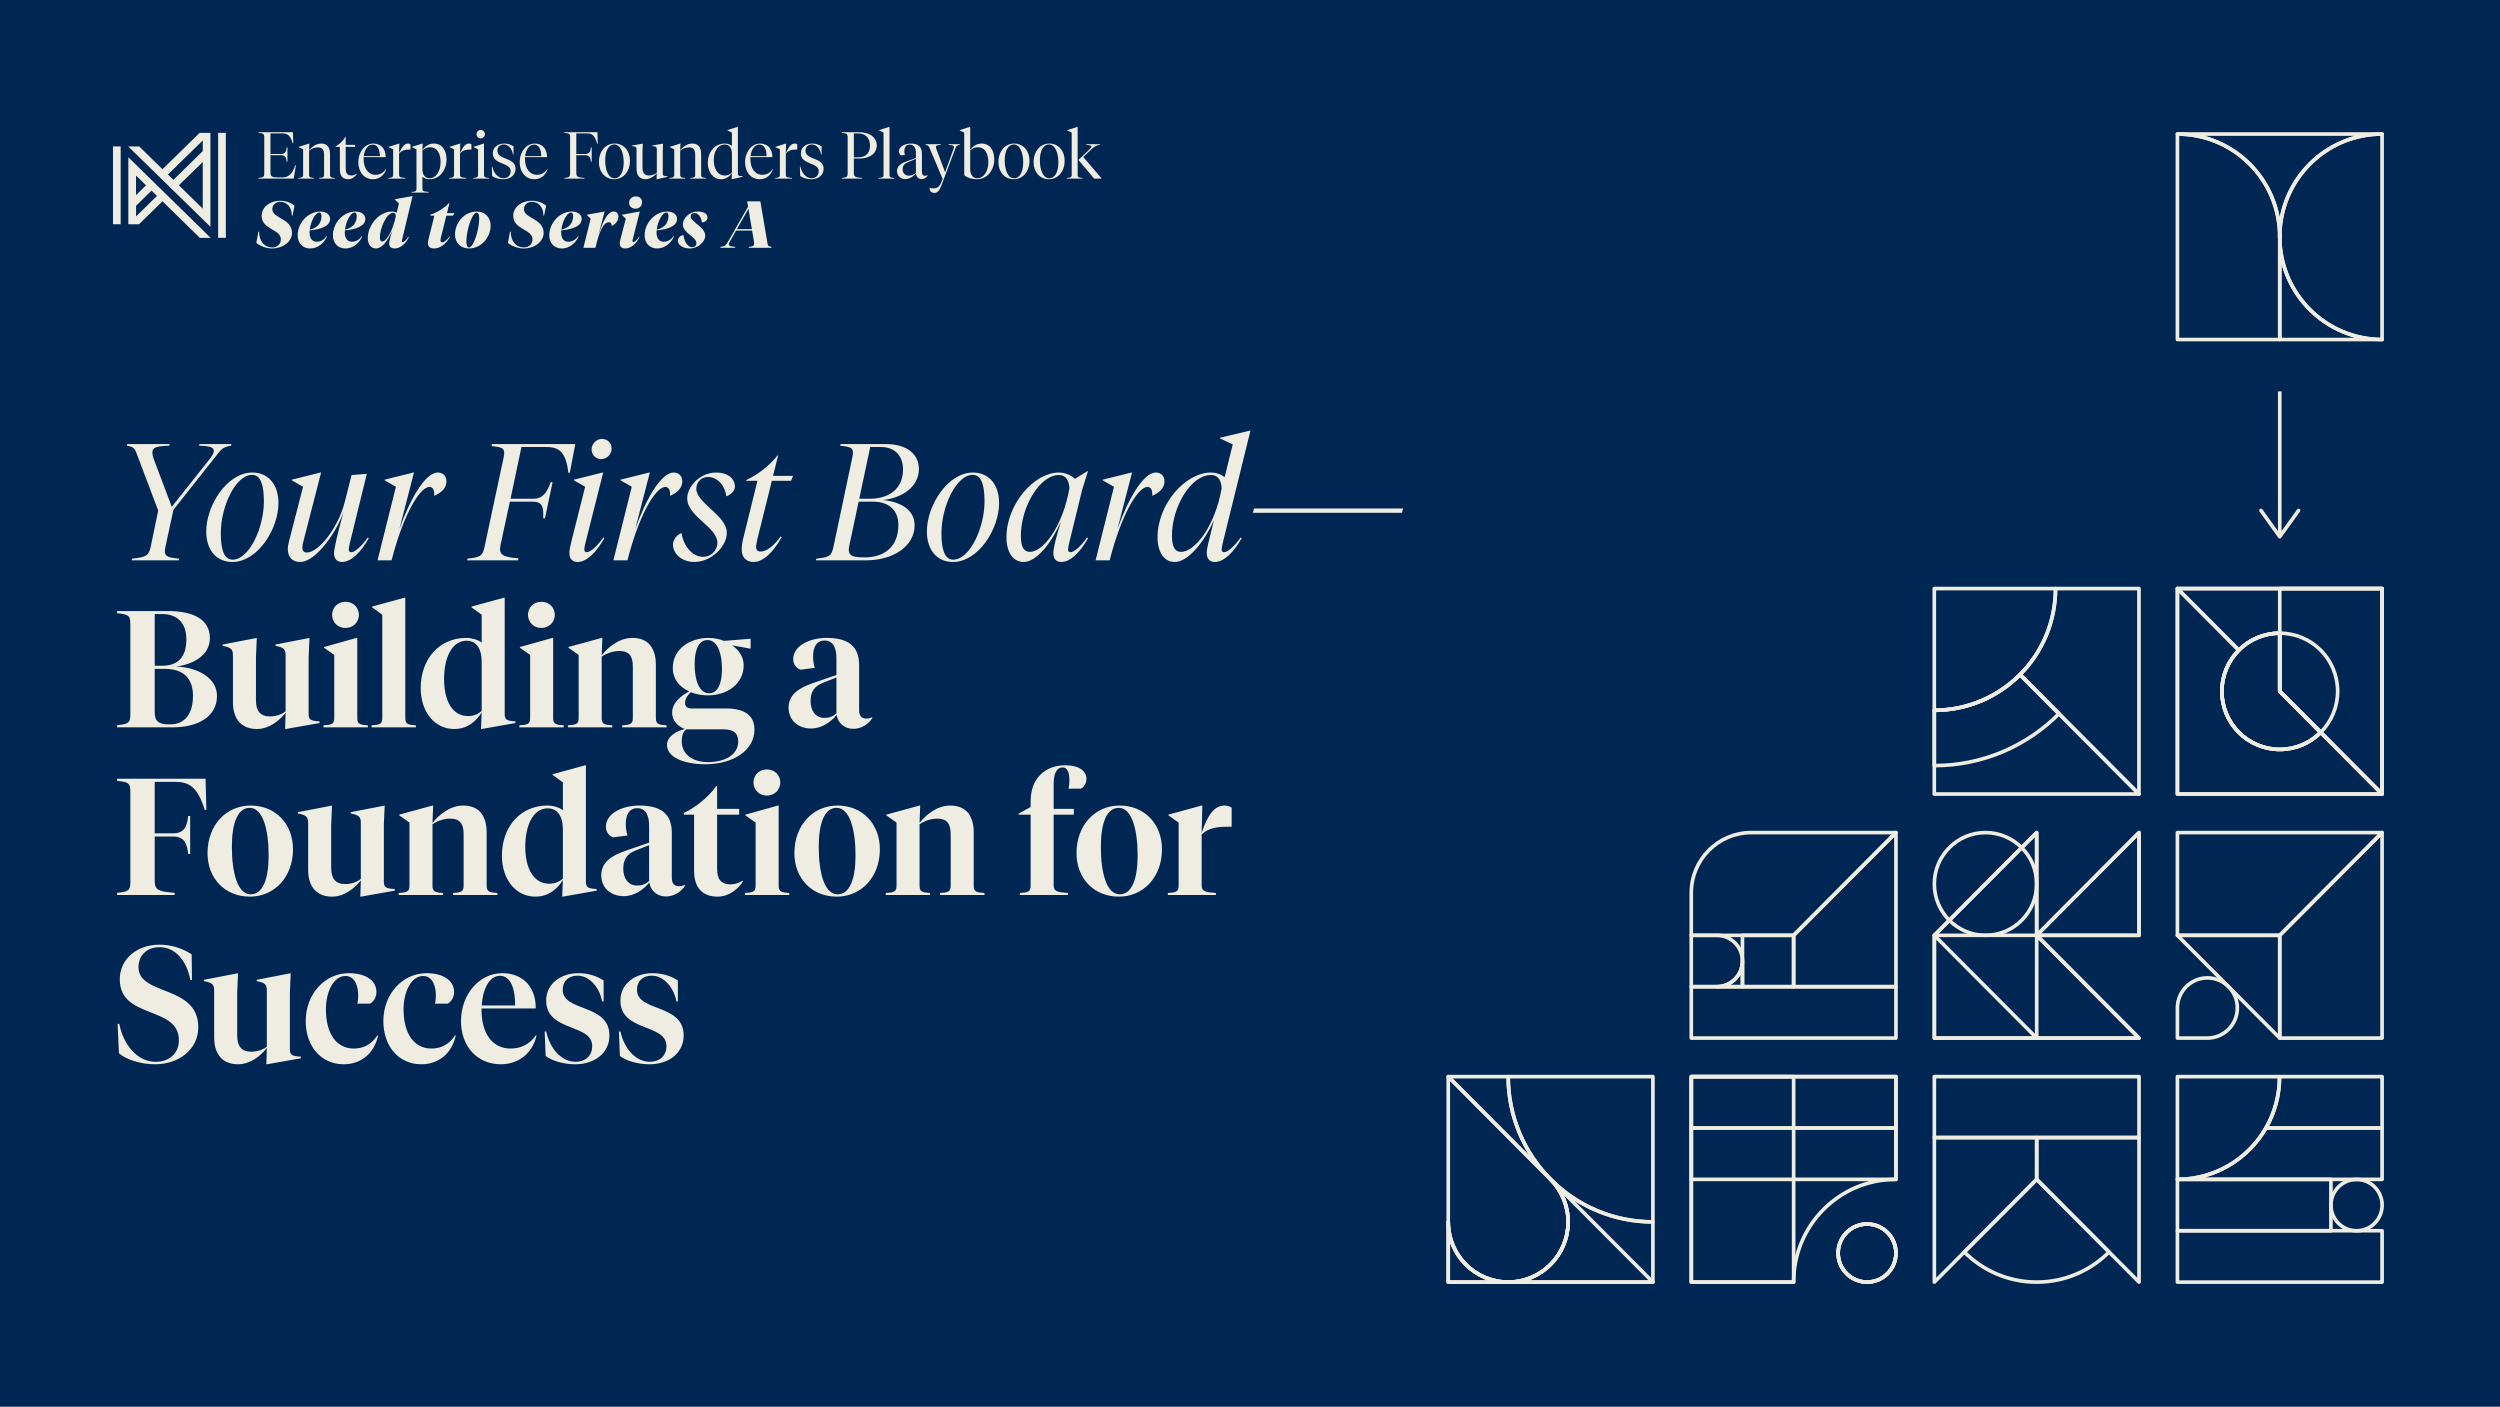 <svg width="686" height="386" viewBox="0 0 686 386" fill="none" xmlns="http://www.w3.org/2000/svg">
<rect width="686" height="386" fill="#002754"/>
<path d="M49.181 153.299L49.09 153.754H36.136L36.227 153.299C40 152.89 40.818 152.572 41.363 149.981L43.408 140.118L37.318 123.983C36.863 122.801 36.136 122.528 34.818 122.301L34.909 121.846H46.545L46.454 122.301C42.772 122.392 41.818 122.846 41.818 124.119C41.818 124.846 41.954 125.301 42.227 126.073L47.136 139.073L57.408 126.119C57.862 125.528 58.681 124.483 58.681 123.755C58.681 122.755 57.681 122.392 54.635 122.301L54.726 121.846H63.498L63.407 122.301C62.089 122.528 61.089 122.801 60.18 123.983L47.59 139.891L45.408 149.981C44.818 152.754 45.863 152.981 49.181 153.299ZM69.226 129.664C73.726 129.664 76.408 133.073 76.408 138.027C76.408 145.254 70.635 154.208 63.772 154.208C59.272 154.208 56.59 150.8 56.59 145.845C56.59 138.618 62.363 129.664 69.226 129.664ZM63.817 153.572C68.362 153.572 72.408 144.845 72.408 137.618C72.408 133.8 71.817 130.3 69.181 130.3C64.635 130.3 60.59 139.027 60.59 146.254C60.59 150.072 61.181 153.572 63.817 153.572ZM101.2 147.663C99.064 151.481 96.382 154.208 93.837 154.208C92.428 154.208 91.655 153.299 91.655 151.799C91.655 150.618 92.519 146.891 94.292 140.3C92.837 145.163 86.928 154.208 82.338 154.208C80.111 154.208 78.974 152.709 78.974 150.709C78.974 150.027 79.111 149.209 79.338 148.391L83.156 133.573L80.065 131.8V131.619L87.928 129.664H88.11L83.338 148.209C83.11 149.072 82.974 149.709 82.974 150.3C82.974 151.163 83.429 151.618 84.201 151.618C87.338 151.618 92.792 145.027 94.655 137.527L96.473 130.346L100.655 130.028L96.064 148.754C95.837 149.618 95.701 150.345 95.701 150.709C95.701 151.254 95.882 151.527 96.382 151.527C97.337 151.527 99.201 149.936 100.928 147.481L101.2 147.663ZM108.64 133.573L105.55 131.8V131.619L113.413 129.664H113.595L109.595 145.163C112.458 137.118 116.64 129.664 120.14 129.664C121.64 129.664 122.503 130.71 122.503 132.073C122.503 133.982 121.049 135.209 119.231 136.027H119.14C119.231 134.937 119.004 133.619 117.867 133.619C115.049 133.619 110.458 141.845 107.459 153.754H103.595L108.64 133.573ZM142.134 153.754H128.18L128.271 153.299C131.725 152.89 132.407 152.663 132.952 150.072L138.179 125.619C138.77 122.846 137.861 122.755 134.861 122.392L134.998 121.846H157.86L156.36 129.71H155.951C155.315 124.164 153.497 122.665 149.997 122.665H143.088L140.088 136.846H146.361C148.952 136.846 150.043 135.209 151.133 132.3H151.633L149.543 142.209H149.043C149.179 139.3 148.997 137.664 146.179 137.664H139.907L137.361 149.481C136.77 152.254 137.861 152.845 142.27 153.208L142.134 153.754ZM164.973 125.983C163.473 125.983 162.336 124.801 162.336 123.346C162.336 121.755 163.654 120.437 165.2 120.437C166.7 120.437 167.836 121.619 167.836 123.074C167.836 124.664 166.518 125.983 164.973 125.983ZM156.7 148.936L160.564 133.573L157.473 131.8V131.619L165.336 129.664H165.518L160.7 148.754C160.473 149.618 160.336 150.345 160.336 150.709C160.336 151.254 160.518 151.527 161.018 151.527C161.973 151.527 163.836 149.936 165.563 147.481L165.836 147.663C163.7 151.481 161.018 154.208 158.473 154.208C157.064 154.208 156.246 153.299 156.246 151.799C156.246 151.072 156.382 150.209 156.7 148.936ZM173.357 133.573L170.266 131.8V131.619L178.129 129.664H178.311L174.311 145.163C177.175 137.118 181.356 129.664 184.856 129.664C186.356 129.664 187.22 130.71 187.22 132.073C187.22 133.982 185.765 135.209 183.947 136.027H183.856C183.947 134.937 183.72 133.619 182.584 133.619C179.765 133.619 175.175 141.845 172.175 153.754H168.312L173.357 133.573ZM192.887 152.799C195.024 152.799 196.842 151.163 196.842 148.936C196.842 144.573 188.569 141.8 188.569 136.709C188.569 133.664 191.933 129.664 196.524 129.664C199.66 129.664 201.66 131.3 201.66 133.528C201.66 134.8 200.432 135.755 199.387 136.164H199.296C198.933 133.255 196.887 130.891 194.296 130.891C192.251 130.891 191.069 132.437 191.069 134.118C191.069 138.073 199.433 141.391 199.433 146.209C199.433 150.118 194.978 154.208 190.569 154.208C186.979 154.208 184.661 151.845 184.661 149.436C184.661 148.118 185.66 146.8 186.933 146.3H187.024C187.524 149.8 190.024 152.799 192.887 152.799ZM206.752 154.208C204.753 154.208 203.525 152.89 203.525 150.845C203.525 149.845 203.662 148.8 204.025 147.391L207.843 131.937H204.707L204.798 131.71C208.025 130.21 211.161 127.755 213.343 124.983H213.525L212.116 130.573H217.616L217.07 131.937H211.798L207.843 147.845C207.616 148.8 207.48 149.527 207.48 150.118C207.48 150.89 207.934 151.345 208.661 151.345C210.343 151.345 212.207 149.936 214.207 147.209L214.479 147.436C212.025 151.799 209.298 154.208 206.752 154.208ZM223.878 153.754L224.015 153.299C227.469 152.89 228.151 152.663 228.696 150.072L233.878 125.528C234.469 122.755 233.56 122.665 230.56 122.301L230.651 121.846H242.968C249.468 121.846 252.15 125.119 252.15 128.664C252.15 133.528 247.65 136.618 242.332 137.209C248.468 137.891 250.968 140.755 250.968 144.118C250.968 149.981 244.968 153.754 237.696 153.754H223.878ZM241.696 122.665H238.787L235.787 136.846H238.787C243.923 136.846 247.786 134.118 247.786 128.846C247.786 125.255 245.741 122.665 241.696 122.665ZM239.605 137.664H235.605L233.014 149.89C232.514 152.345 233.696 152.936 236.832 152.936H237.378C242.514 152.936 246.514 150.163 246.514 144.027C246.514 140.255 244.15 137.664 239.605 137.664ZM266.97 129.664C271.47 129.664 274.152 133.073 274.152 138.027C274.152 145.254 268.379 154.208 261.516 154.208C257.016 154.208 254.335 150.8 254.335 145.845C254.335 138.618 260.107 129.664 266.97 129.664ZM261.562 153.572C266.107 153.572 270.152 144.845 270.152 137.618C270.152 133.8 269.561 130.3 266.925 130.3C262.38 130.3 258.334 139.027 258.334 146.254C258.334 150.072 258.925 153.572 261.562 153.572ZM298.581 147.663C296.445 151.481 293.763 154.208 291.218 154.208C289.809 154.208 289.036 153.299 289.036 151.799C289.036 150.3 289.9 146.982 291.172 143.027C288.627 148.8 284.491 154.208 280.9 154.208C278.082 154.208 276.173 151.663 276.173 147.436C276.173 138.255 283.855 129.664 290.491 129.664C292.4 129.664 294.036 130.482 294.945 131.391L298.354 129.301H298.536L296.945 134.391L293.445 148.754C293.218 149.618 293.081 150.345 293.081 150.709C293.081 151.254 293.263 151.527 293.763 151.527C294.718 151.527 296.581 149.936 298.308 147.481L298.581 147.663ZM282.582 151.436C286.309 151.436 291.627 144.436 293.445 133.982C293.354 132.164 292.718 130.346 290.536 130.346C285.354 130.346 280.127 139.027 280.127 147.027C280.127 150.072 280.946 151.436 282.582 151.436ZM305.674 133.573L302.584 131.8V131.619L310.447 129.664H310.629L306.629 145.163C309.492 137.118 313.674 129.664 317.174 129.664C318.674 129.664 319.537 130.71 319.537 132.073C319.537 133.982 318.083 135.209 316.265 136.027H316.174C316.265 134.937 316.038 133.619 314.901 133.619C312.083 133.619 307.493 141.845 304.493 153.754H300.629L305.674 133.573ZM340.72 147.663C338.584 151.481 335.902 154.208 333.357 154.208C331.948 154.208 331.13 153.299 331.13 151.799C331.13 151.072 331.266 150.209 331.584 148.936L333.13 142.664C330.266 149.163 325.812 154.208 322.358 154.208C319.54 154.208 317.631 151.663 317.631 147.436C317.631 138.255 325.312 129.664 332.266 129.664C333.812 129.664 335.221 130.255 336.039 130.937L338.266 121.937L334.766 120.301V120.119L342.948 118.165H343.129L335.584 148.754C335.357 149.618 335.221 150.345 335.221 150.709C335.221 151.254 335.402 151.527 335.902 151.527C336.857 151.527 338.72 149.936 340.448 147.481L340.72 147.663ZM324.085 151.436C327.857 151.436 333.403 144.436 335.221 133.982C335.13 132.164 334.493 130.346 332.266 130.346C326.812 130.346 321.585 139.027 321.585 147.027C321.585 150.072 322.403 151.436 324.085 151.436ZM385.013 139.527L384.694 140.709H343.787L344.106 139.527H385.013Z" fill="#EFECE1"/>
<path d="M32.136 199.583V198.992C35.318 198.674 35.773 198.356 35.773 195.856V171.403C35.773 168.903 35.318 168.585 32.136 168.267V167.676H46.181C53.499 167.676 57.59 170.266 57.59 175.084C57.59 180.084 52.544 182.402 48.272 182.902C54.181 183.084 59.544 185.993 59.544 190.947C59.544 196.402 54.726 199.583 47.317 199.583H32.136ZM44.499 168.494H42.454V182.675H44.545C48.908 182.675 51.135 180.221 51.135 175.448C51.135 170.948 48.636 168.494 44.499 168.494ZM45.272 183.539H42.454V195.493C42.454 198.083 43.772 198.765 46.317 198.765H46.681C50.772 198.765 52.953 195.811 52.953 190.947C52.953 186.357 50.544 183.539 45.272 183.539ZM84.688 180.402V195.674C84.688 197.311 84.916 197.811 87.688 197.947V198.401L78.416 200.038H78.234L78.371 195.583C76.643 197.765 73.825 200.038 70.462 200.038C66.598 200.038 63.917 197.72 63.917 192.674V179.902C63.917 178.266 63.553 177.675 61.099 177.221V176.857L70.28 175.084H70.462L70.235 180.493V192.129C70.235 195.038 71.371 196.583 74.098 196.583C75.598 196.583 77.234 196.129 78.371 195.174V179.902C78.371 178.266 78.052 177.675 75.598 177.221V176.857L84.734 175.084H84.916L84.688 180.402ZM94.809 172.312C92.582 172.312 91.127 170.63 91.127 168.721C91.127 166.767 92.582 165.13 94.809 165.13C96.99 165.13 98.49 166.767 98.49 168.721C98.49 170.63 96.99 172.312 94.809 172.312ZM98.036 175.039V197.083C98.036 198.72 98.854 198.901 100.945 199.038V199.583H88.763V199.038C90.9 198.901 91.718 198.72 91.718 197.083V179.721L88.9 177.721V177.539L97.854 175.039H98.036ZM111.216 163.994V197.083C111.216 198.72 112.034 198.901 114.125 199.038V199.583H101.943V199.038C104.08 198.901 104.898 198.72 104.898 197.083V168.676L102.08 166.63V166.448L111.034 163.994H111.216ZM132.17 200.038H131.988L132.17 195.493C130.67 197.856 128.352 200.038 124.625 200.038C119.261 200.038 115.443 195.356 115.443 188.811C115.443 180.584 120.761 175.039 127.897 175.039C129.443 175.039 131.17 175.539 132.17 176.312V168.676L129.352 166.63V166.448L138.306 163.994H138.488V195.674C138.488 197.311 138.715 197.811 141.442 197.947V198.401L132.17 200.038ZM128.034 175.812C124.079 175.812 121.852 180.311 121.852 186.357C121.852 192.265 124.125 196.492 128.443 196.492C129.943 196.492 131.124 195.993 132.17 195.083V181.539C132.17 177.857 130.579 175.812 128.034 175.812ZM148.561 172.312C146.334 172.312 144.88 170.63 144.88 168.721C144.88 166.767 146.334 165.13 148.561 165.13C150.743 165.13 152.243 166.767 152.243 168.721C152.243 170.63 150.743 172.312 148.561 172.312ZM151.789 175.039V197.083C151.789 198.72 152.607 198.901 154.697 199.038V199.583H142.516V199.038C144.653 198.901 145.471 198.72 145.471 197.083V179.721L142.653 177.721V177.539L151.607 175.039H151.789ZM173.65 197.083V182.857C173.65 180.039 172.604 178.63 169.968 178.63C168.195 178.63 166.468 179.266 165.105 180.175V197.083C165.105 198.72 165.923 198.901 168.014 199.038V199.583H155.832V199.038C157.969 198.901 158.787 198.72 158.787 197.083V179.721L155.969 177.721V177.539L165.105 175.039H165.286L165.105 179.811C166.741 177.721 169.832 175.039 173.513 175.039C177.786 175.039 179.968 177.721 179.968 182.448V197.083C179.968 198.72 180.831 198.901 182.922 199.038V199.583H170.741V199.038C172.832 198.901 173.65 198.72 173.65 197.083ZM194.565 190.22C197.065 190.22 198.11 187.447 198.11 183.493C198.11 179.13 196.792 175.63 194.156 175.63C191.656 175.63 190.611 178.448 190.611 182.311C190.611 186.72 191.884 190.22 194.565 190.22ZM207.019 200.22C207.019 205.901 201.201 209.719 193.52 209.719C187.838 209.719 183.02 207.856 183.02 204.447C183.02 202.038 185.611 200.629 187.929 200.038C186.111 199.356 184.429 197.856 184.429 195.583C184.429 192.902 186.747 190.993 189.111 189.72C186.566 188.584 184.611 186.448 184.611 183.266C184.611 178.357 188.975 175.039 194.429 175.039C195.838 175.039 197.292 175.312 198.656 175.857L205.974 175.266V177.948H205.656L200.929 177.084C202.792 178.402 204.065 180.266 204.065 182.584C204.065 187.493 199.747 190.811 194.247 190.811C192.656 190.811 191.02 190.538 189.565 189.947C188.656 190.765 187.975 191.765 187.975 192.856C187.975 193.811 188.52 194.402 189.838 194.402H199.201C204.11 194.402 207.019 196.129 207.019 200.22ZM198.52 200.129H188.293C187.429 200.81 187.066 201.947 187.066 203.401C187.066 206.901 189.975 209.128 194.292 209.128C198.565 209.128 202.565 207.31 202.565 203.447C202.565 201.038 201.065 200.129 198.52 200.129ZM235.743 182.493V194.902C235.743 196.447 236.47 197.174 237.698 197.174C238.289 197.174 238.834 197.038 239.289 196.811L239.379 197.038C238.243 198.811 236.289 199.992 234.152 199.992C231.698 199.992 229.971 198.447 229.562 196.174C228.107 197.992 225.607 199.901 222.517 199.901C219.108 199.901 216.381 197.72 216.381 194.174C216.381 190.675 219.153 188.766 223.062 187.447L229.516 185.22V180.63C229.516 177.766 228.607 175.766 226.244 175.766C224.062 175.766 223.107 177.584 223.107 180.13C223.107 181.13 223.289 182.402 223.562 183.266L219.699 183.766C218.562 183.448 217.653 182.311 217.653 180.857C217.653 177.266 222.062 175.039 226.835 175.039C232.562 175.039 235.743 177.175 235.743 182.493ZM226.198 196.992C227.38 196.992 228.516 196.674 229.516 195.72V185.902L225.744 187.402C223.607 188.266 222.426 189.629 222.426 192.356C222.426 195.129 223.88 196.992 226.198 196.992ZM35.773 241.856V217.403C35.773 214.903 35.318 214.585 32.136 214.267V213.676H56.408L56.635 222.221H56.181C54.181 215.903 51.953 214.539 47.954 214.539H42.454V228.675H47.454C50.544 228.675 51.317 226.811 51.635 223.902H52.181V234.311H51.635C51.317 231.402 50.544 229.539 47.454 229.539H42.454V241.72C42.454 244.265 43.59 244.674 47.908 244.992V245.583H32.136V244.992C35.318 244.674 35.773 244.356 35.773 241.856ZM68.762 221.039C75.58 221.039 80.398 226.039 80.398 233.038C80.398 240.765 75.216 246.038 68.58 246.038C61.717 246.038 56.944 241.038 56.944 234.084C56.944 226.357 62.126 221.039 68.762 221.039ZM68.808 245.401C72.126 245.401 73.716 241.22 73.716 234.72C73.716 227.493 72.08 221.675 68.535 221.675C65.217 221.675 63.626 225.857 63.626 232.357C63.626 239.584 65.217 245.401 68.808 245.401ZM105.328 226.402V241.674C105.328 243.311 105.556 243.811 108.328 243.947V244.401L99.056 246.038H98.874L99.01 241.583C97.283 243.765 94.465 246.038 91.102 246.038C87.238 246.038 84.557 243.72 84.557 238.674V225.902C84.557 224.266 84.193 223.675 81.739 223.221V222.857L90.92 221.084H91.102L90.875 226.493V238.129C90.875 241.038 92.011 242.583 94.738 242.583C96.238 242.583 97.874 242.129 99.01 241.174V225.902C99.01 224.266 98.692 223.675 96.238 223.221V222.857L105.374 221.084H105.556L105.328 226.402ZM127.221 243.083V228.857C127.221 226.039 126.175 224.63 123.539 224.63C121.767 224.63 120.039 225.266 118.676 226.175V243.083C118.676 244.72 119.494 244.901 121.585 245.038V245.583H109.404V245.038C111.54 244.901 112.358 244.72 112.358 243.083V225.721L109.54 223.721V223.539L118.676 221.039H118.858L118.676 225.811C120.312 223.721 123.403 221.039 127.084 221.039C131.357 221.039 133.539 223.721 133.539 228.448V243.083C133.539 244.72 134.402 244.901 136.493 245.038V245.583H124.312V245.038C126.403 244.901 127.221 244.72 127.221 243.083ZM154.452 246.038H154.27L154.452 241.493C152.952 243.856 150.634 246.038 146.907 246.038C141.544 246.038 137.726 241.356 137.726 234.811C137.726 226.584 143.044 221.039 150.18 221.039C151.725 221.039 153.452 221.539 154.452 222.312V214.676L151.634 212.63V212.448L160.588 209.994H160.77V241.674C160.77 243.311 160.997 243.811 163.724 243.947V244.401L154.452 246.038ZM150.316 221.812C146.362 221.812 144.134 226.311 144.134 232.357C144.134 238.265 146.407 242.492 150.725 242.492C152.225 242.492 153.407 241.993 154.452 241.083V227.539C154.452 223.857 152.861 221.812 150.316 221.812ZM184.343 228.493V240.902C184.343 242.447 185.07 243.174 186.297 243.174C186.888 243.174 187.434 243.038 187.888 242.811L187.979 243.038C186.843 244.811 184.888 245.992 182.752 245.992C180.298 245.992 178.571 244.447 178.162 242.174C176.707 243.992 174.207 245.901 171.116 245.901C167.707 245.901 164.98 243.72 164.98 240.174C164.98 236.675 167.753 234.766 171.662 233.447L178.116 231.22V226.63C178.116 223.766 177.207 221.766 174.843 221.766C172.662 221.766 171.707 223.584 171.707 226.13C171.707 227.13 171.889 228.402 172.162 229.266L168.298 229.766C167.162 229.448 166.253 228.311 166.253 226.857C166.253 223.266 170.662 221.039 175.434 221.039C181.161 221.039 184.343 223.175 184.343 228.493ZM174.798 242.992C175.98 242.992 177.116 242.674 178.116 241.72V231.902L174.344 233.402C172.207 234.266 171.026 235.629 171.026 238.356C171.026 241.129 172.48 242.992 174.798 242.992ZM196.778 215.721V221.948H202.823V223.539H196.778V238.493C196.778 241.402 198.05 242.674 200.369 242.674C201.505 242.674 202.732 242.356 203.777 241.629L203.914 241.811C202.55 243.947 200.096 246.038 196.869 246.038C193.096 246.038 190.46 243.902 190.46 238.993V223.539H187.642V223.084C190.687 221.675 194.505 218.675 196.505 215.721H196.778ZM210.437 218.312C208.21 218.312 206.755 216.63 206.755 214.721C206.755 212.767 208.21 211.13 210.437 211.13C212.619 211.13 214.119 212.767 214.119 214.721C214.119 216.63 212.619 218.312 210.437 218.312ZM213.664 221.039V243.083C213.664 244.72 214.482 244.901 216.573 245.038V245.583H204.392V245.038C206.528 244.901 207.346 244.72 207.346 243.083V225.721L204.528 223.721V223.539L213.482 221.039H213.664ZM229.798 221.039C236.616 221.039 241.434 226.039 241.434 233.038C241.434 240.765 236.252 246.038 229.616 246.038C222.753 246.038 217.981 241.038 217.981 234.084C217.981 226.357 223.162 221.039 229.798 221.039ZM229.844 245.401C233.162 245.401 234.753 241.22 234.753 234.72C234.753 227.493 233.116 221.675 229.571 221.675C226.253 221.675 224.662 225.857 224.662 232.357C224.662 239.584 226.253 245.401 229.844 245.401ZM260.87 243.083V228.857C260.87 226.039 259.825 224.63 257.189 224.63C255.416 224.63 253.689 225.266 252.325 226.175V243.083C252.325 244.72 253.143 244.901 255.234 245.038V245.583H243.053V245.038C245.189 244.901 246.007 244.72 246.007 243.083V225.721L243.189 223.721V223.539L252.325 221.039H252.507L252.325 225.811C253.961 223.721 257.052 221.039 260.734 221.039C265.006 221.039 267.188 223.721 267.188 228.448V243.083C267.188 244.72 268.052 244.901 270.142 245.038V245.583H257.961V245.038C260.052 244.901 260.87 244.72 260.87 243.083ZM289.122 242.992C289.122 244.629 290.213 244.811 293.031 245.038V245.583H279.85V245.038C281.986 244.901 282.804 244.72 282.804 243.083V223.539H279.486V223.266L282.804 221.448V219.903C282.804 213.448 286.895 209.994 292.304 209.994C296.031 209.994 298.122 211.494 298.122 213.767C298.122 214.903 297.44 215.994 296.622 216.403H293.213C293.349 215.767 293.44 215.085 293.44 214.176C293.44 212.312 293.076 210.585 291.576 210.585C289.94 210.585 289.122 212.221 289.122 215.267V221.948H294.667V223.539H289.122V242.992ZM307.209 221.039C314.027 221.039 318.845 226.039 318.845 233.038C318.845 240.765 313.663 246.038 307.027 246.038C300.164 246.038 295.392 241.038 295.392 234.084C295.392 226.357 300.573 221.039 307.209 221.039ZM307.255 245.401C310.573 245.401 312.164 241.22 312.164 234.72C312.164 227.493 310.527 221.675 306.982 221.675C303.664 221.675 302.073 225.857 302.073 232.357C302.073 239.584 303.664 245.401 307.255 245.401ZM329.736 228.539C331.282 223.948 333.054 221.039 336.009 221.039C336.872 221.039 337.599 221.357 337.963 221.63V226.857H337.099C334.236 226.857 331.645 227.084 329.736 228.993V242.992C329.736 244.629 330.827 244.811 333.645 245.038V245.583H320.464V245.038C322.6 244.901 323.418 244.72 323.418 243.083V225.721L320.6 223.721V223.539L329.736 221.039H329.918L329.736 228.539ZM43.818 259.903C40.136 259.903 38 262.312 38 265.403C38 273.311 54.408 270.175 54.408 281.856C54.408 287.993 49.045 292.038 42.59 292.038C38.454 292.038 34.682 290.72 32.636 289.038L32.273 280.947H32.727C33.818 286.493 37.545 291.356 42.681 291.356C46.499 291.356 49.09 288.992 49.09 285.447C49.09 275.857 32.864 279.811 32.864 268.721C32.864 263.13 37.591 259.221 43.772 259.221C47.136 259.221 50.09 260.267 52.59 261.857L52.681 268.903H52.226C51.226 263.539 48.045 259.903 43.818 259.903ZM79.54 272.402V287.674C79.54 289.311 79.767 289.811 82.539 289.947V290.401L73.267 292.038H73.085L73.222 287.583C71.495 289.765 68.676 292.038 65.313 292.038C61.45 292.038 58.768 289.72 58.768 284.674V271.902C58.768 270.266 58.404 269.675 55.95 269.221V268.857L65.131 267.084H65.313L65.086 272.493V284.129C65.086 287.038 66.222 288.583 68.949 288.583C70.449 288.583 72.085 288.129 73.222 287.174V271.902C73.222 270.266 72.903 269.675 70.449 269.221V268.857L79.585 267.084H79.767L79.54 272.402ZM94.796 267.812C91.614 267.812 89.433 271.993 89.433 276.948C89.433 283.856 92.478 287.72 97.069 287.72C99.841 287.72 102.023 286.493 103.568 284.084L103.75 284.175C102.75 288.856 99.25 292.038 94.296 292.038C88.16 292.038 83.887 287.174 83.887 280.175C83.887 272.766 89.114 267.039 95.75 267.039C100.114 267.039 103.295 268.903 103.295 272.221C103.295 273.675 102.477 274.948 101.523 275.402H98.069C98.205 274.675 98.296 273.993 98.296 273.175C98.296 270.766 97.478 267.812 94.796 267.812ZM116.102 267.812C112.92 267.812 110.738 271.993 110.738 276.948C110.738 283.856 113.784 287.72 118.374 287.72C121.147 287.72 123.329 286.493 124.874 284.084L125.056 284.175C124.056 288.856 120.556 292.038 115.602 292.038C109.466 292.038 105.193 287.174 105.193 280.175C105.193 272.766 110.42 267.039 117.056 267.039C121.42 267.039 124.601 268.903 124.601 272.221C124.601 273.675 123.783 274.948 122.829 275.402H119.374C119.511 274.675 119.602 273.993 119.602 273.175C119.602 270.766 118.783 267.812 116.102 267.812ZM147.225 284.175C146.18 288.811 142.498 292.038 137.407 292.038C130.999 292.038 126.499 287.174 126.499 280.175C126.499 272.766 131.59 267.039 137.817 267.039C143.816 267.039 146.998 271.221 146.998 276.402V276.72H132.135V277.129C132.135 283.856 135.317 287.72 140.089 287.72C142.998 287.72 145.407 286.493 147.043 284.084L147.225 284.175ZM137.18 267.766C134.226 267.766 132.453 271.493 132.18 275.902H141.362C141.362 271.357 140.18 267.766 137.18 267.766ZM157.818 292.038C154.727 292.038 151.545 291.129 149.727 289.765L149.454 283.038H149.864C150.954 287.856 154.091 291.356 158 291.356C160.545 291.356 162.499 289.765 162.499 287.038C162.499 280.811 149.864 283.22 149.864 274.539C149.864 269.948 153.909 267.039 158.636 267.039C161.454 267.039 163.726 267.812 165.635 269.039V274.811H165.226C164.681 271.448 162.045 267.721 158.454 267.721C156 267.721 154.409 269.266 154.409 271.584C154.409 277.766 167.226 275.311 167.226 284.129C167.226 288.947 163.181 292.038 157.818 292.038ZM178.191 292.038C175.101 292.038 171.919 291.129 170.101 289.765L169.828 283.038H170.237C171.328 287.856 174.464 291.356 178.373 291.356C180.918 291.356 182.873 289.765 182.873 287.038C182.873 280.811 170.237 283.22 170.237 274.539C170.237 269.948 174.282 267.039 179.009 267.039C181.828 267.039 184.1 267.812 186.009 269.039V274.811H185.6C185.055 271.448 182.418 267.721 178.828 267.721C176.373 267.721 174.782 269.266 174.782 271.584C174.782 277.766 187.6 275.311 187.6 284.129C187.6 288.947 183.555 292.038 178.191 292.038Z" fill="#EFECE1"/>
<path d="M80.6 49H70.919V48.819C72.261 48.692 72.515 48.565 72.515 47.532V37.742C72.515 36.708 72.261 36.581 70.919 36.455V36.273H80.383L80.473 39.301H80.31C79.603 36.998 78.842 36.599 77.337 36.599H74.219V42.256H77.101C78.243 42.256 78.57 41.531 78.679 40.443H78.878V44.395H78.679C78.57 43.307 78.243 42.582 77.101 42.582H74.219V47.441C74.219 48.42 74.745 48.674 75.996 48.674H77.663C78.951 48.674 80.201 47.876 81.017 45.374H81.199L80.6 49ZM88.926 47.93V42.51C88.926 41.041 88.382 40.443 87.24 40.443C86.388 40.443 85.464 40.806 84.811 41.331V47.93C84.811 48.674 85.174 48.764 86.134 48.819V49H81.856V48.819C82.817 48.764 83.179 48.674 83.179 47.93V40.969L81.928 40.37V40.298L84.811 39.392H84.883L84.811 41.186C85.554 40.352 86.715 39.392 88.111 39.392C89.778 39.392 90.558 40.389 90.558 42.31V47.93C90.558 48.674 90.921 48.764 91.881 48.819V49H87.603V48.819C88.564 48.764 88.926 48.674 88.926 47.93ZM94.857 37.506V39.754H97.449V40.298H94.857V46.263C94.857 47.55 95.383 48.148 96.38 48.148C96.924 48.148 97.431 48.003 97.885 47.64L97.939 47.713C97.504 48.384 96.688 49.181 95.564 49.181C94.259 49.181 93.261 48.474 93.261 46.534V40.298H92.029V40.225C93.062 39.663 94.186 38.648 94.784 37.506H94.857ZM105.957 46.389C105.522 47.967 104.198 49.181 102.367 49.181C99.829 49.181 98.324 47.096 98.324 44.558C98.324 41.639 100.137 39.392 102.458 39.392C104.633 39.392 105.812 40.951 105.812 42.981V43.126H99.793C99.775 43.253 99.775 43.398 99.775 43.543C99.775 46.299 101.116 47.967 103.038 47.967C104.307 47.967 105.268 47.368 105.884 46.353L105.957 46.389ZM102.258 39.681C100.917 39.681 100.01 41.114 99.811 42.836H104.235C104.235 41.114 103.673 39.681 102.258 39.681ZM109.509 42.002C110.343 40.298 110.941 39.392 111.956 39.392C112.282 39.392 112.536 39.518 112.645 39.627V41.041H112.391C111.285 41.041 110.27 41.186 109.509 42.147V47.93C109.509 48.674 109.944 48.71 111.213 48.819V49H106.554V48.819C107.514 48.764 107.877 48.674 107.877 47.93V40.969L106.626 40.37V40.298L109.509 39.392H109.581L109.509 42.002ZM117.871 48.909C119.684 48.909 120.899 46.951 120.899 44.468C120.899 42.274 120.047 40.407 117.98 40.407C117.164 40.407 116.403 40.751 115.913 41.295V46.407C115.913 48.075 116.729 48.909 117.871 48.909ZM115.913 51.774C115.913 52.517 116.348 52.553 117.618 52.662V52.843H112.958V52.662C113.919 52.608 114.282 52.517 114.282 51.774V40.969L113.031 40.37V40.298L115.913 39.392H115.986L115.913 41.132C116.602 40.189 117.654 39.392 119.05 39.392C121.243 39.392 122.531 41.132 122.531 43.742C122.531 46.679 120.645 49.181 117.871 49.181C117.219 49.181 116.421 48.964 115.913 48.529V51.774ZM126.222 42.002C127.056 40.298 127.654 39.392 128.669 39.392C128.995 39.392 129.249 39.518 129.358 39.627V41.041H129.104C127.998 41.041 126.983 41.186 126.222 42.147V47.93C126.222 48.674 126.657 48.71 127.926 48.819V49H123.267V48.819C124.227 48.764 124.59 48.674 124.59 47.93V40.969L123.339 40.37V40.298L126.222 39.392H126.294L126.222 42.002ZM131.901 37.977C131.267 37.977 130.759 37.452 130.759 36.817C130.759 36.183 131.267 35.657 131.901 35.657C132.554 35.657 133.061 36.183 133.061 36.817C133.061 37.452 132.554 37.977 131.901 37.977ZM132.808 39.392V47.93C132.808 48.674 133.17 48.764 134.131 48.819V49H129.853V48.819C130.813 48.764 131.176 48.674 131.176 47.93V40.969L129.925 40.37V40.298L132.735 39.392H132.808ZM138.059 49.181C136.881 49.181 135.721 48.819 135.05 48.293L134.941 45.719H135.086C135.485 47.55 136.681 48.909 138.168 48.909C139.238 48.909 140.126 48.22 140.126 46.988C140.126 44.468 135.213 45.283 135.213 42.093C135.213 40.425 136.627 39.392 138.331 39.392C139.346 39.392 140.162 39.681 140.906 40.153V42.419H140.76C140.561 41.023 139.636 39.645 138.241 39.645C137.171 39.645 136.482 40.352 136.482 41.349C136.482 44.014 141.468 43.035 141.468 46.317C141.468 48.057 140.053 49.181 138.059 49.181ZM150.236 46.389C149.801 47.967 148.477 49.181 146.646 49.181C144.108 49.181 142.603 47.096 142.603 44.558C142.603 41.639 144.416 39.392 146.737 39.392C148.912 39.392 150.091 40.951 150.091 42.981V43.126H144.072C144.054 43.253 144.054 43.398 144.054 43.543C144.054 46.299 145.395 47.967 147.317 47.967C148.586 47.967 149.547 47.368 150.163 46.353L150.236 46.389ZM146.537 39.681C145.196 39.681 144.289 41.114 144.09 42.836H148.513C148.513 41.114 147.951 39.681 146.537 39.681ZM156.434 47.532V37.742C156.434 36.708 156.18 36.581 154.838 36.455V36.273H163.939L164.03 39.41H163.867C163.16 36.998 162.398 36.599 160.893 36.599H158.138V42.256H160.585C161.727 42.256 162.054 41.531 162.162 40.443H162.362V44.395H162.162C162.054 43.307 161.727 42.582 160.585 42.582H158.138V47.423C158.138 48.529 158.537 48.674 160.386 48.819V49H154.838V48.819C156.18 48.692 156.434 48.565 156.434 47.532ZM168.659 39.392C171.197 39.392 172.865 41.44 172.865 44.051C172.865 47.169 170.961 49.181 168.55 49.181C166.012 49.181 164.344 47.133 164.344 44.522C164.344 41.404 166.247 39.392 168.659 39.392ZM168.64 48.928C170.218 48.928 171.142 47.169 171.142 44.504C171.142 42.111 170.326 39.645 168.568 39.645C166.991 39.645 166.066 41.404 166.066 44.069C166.066 46.462 166.882 48.928 168.64 48.928ZM181.865 41.331V47.495C181.865 48.166 181.919 48.275 183.188 48.384V48.511L180.233 49.181H180.161L180.233 47.55C179.49 48.384 178.33 49.181 177.151 49.181C175.683 49.181 174.668 48.311 174.668 46.353V41.023C174.668 40.37 174.523 40.207 173.381 40.08V39.935L176.317 39.428H176.39L176.299 41.404V46.063C176.299 47.386 176.807 48.148 178.094 48.148C178.783 48.148 179.653 47.912 180.233 47.386V41.023C180.233 40.37 180.106 40.207 178.964 40.08V39.935L181.865 39.428H181.938L181.865 41.331ZM190.762 47.93V42.51C190.762 41.041 190.218 40.443 189.076 40.443C188.224 40.443 187.299 40.806 186.647 41.331V47.93C186.647 48.674 187.009 48.764 187.97 48.819V49H183.692V48.819C184.653 48.764 185.015 48.674 185.015 47.93V40.969L183.764 40.37V40.298L186.647 39.392H186.719L186.647 41.186C187.39 40.352 188.55 39.392 189.946 39.392C191.614 39.392 192.394 40.389 192.394 42.31V47.93C192.394 48.674 192.756 48.764 193.717 48.819V49H189.439V48.819C190.4 48.764 190.762 48.674 190.762 47.93ZM200.844 49.181H200.772L200.844 47.477C200.174 48.42 199.249 49.181 197.853 49.181C195.696 49.181 194.227 47.26 194.227 44.758C194.227 41.712 196.113 39.392 198.886 39.392C199.575 39.392 200.355 39.627 200.844 40.008V36.382L199.593 35.784V35.711L202.403 34.805H202.476V47.495C202.476 48.166 202.53 48.275 203.799 48.384V48.511L200.844 49.181ZM198.85 39.663C197.019 39.663 195.859 41.44 195.859 43.924C195.859 46.099 196.801 48.166 198.886 48.166C199.702 48.166 200.355 47.858 200.844 47.314V42.165C200.844 40.497 200.028 39.663 198.85 39.663ZM212.077 46.389C211.642 47.967 210.319 49.181 208.488 49.181C205.949 49.181 204.445 47.096 204.445 44.558C204.445 41.639 206.258 39.392 208.578 39.392C210.754 39.392 211.932 40.951 211.932 42.981V43.126H205.913C205.895 43.253 205.895 43.398 205.895 43.543C205.895 46.299 207.237 47.967 209.158 47.967C210.427 47.967 211.388 47.368 212.005 46.353L212.077 46.389ZM208.379 39.681C207.037 39.681 206.131 41.114 205.931 42.836H210.355C210.355 41.114 209.793 39.681 208.379 39.681ZM215.629 42.002C216.463 40.298 217.061 39.392 218.076 39.392C218.403 39.392 218.657 39.518 218.765 39.627V41.041H218.511C217.406 41.041 216.39 41.186 215.629 42.147V47.93C215.629 48.674 216.064 48.71 217.333 48.819V49H212.674V48.819C213.635 48.764 213.997 48.674 213.997 47.93V40.969L212.746 40.37V40.298L215.629 39.392H215.701L215.629 42.002ZM222.598 49.181C221.419 49.181 220.259 48.819 219.588 48.293L219.48 45.719H219.625C220.023 47.55 221.22 48.909 222.707 48.909C223.776 48.909 224.665 48.22 224.665 46.988C224.665 44.468 219.751 45.283 219.751 42.093C219.751 40.425 221.166 39.392 222.87 39.392C223.885 39.392 224.701 39.681 225.444 40.153V42.419H225.299C225.1 41.023 224.175 39.645 222.779 39.645C221.709 39.645 221.021 40.352 221.021 41.349C221.021 44.014 226.006 43.035 226.006 46.317C226.006 48.057 224.592 49.181 222.598 49.181ZM231.003 36.273H235.68C238.907 36.273 240.593 37.941 240.593 39.827C240.593 41.966 238.871 43.507 235.752 43.507H234.302V47.423C234.302 48.529 234.701 48.674 236.55 48.819V49H231.003V48.819C232.344 48.692 232.598 48.565 232.598 47.532V37.742C232.598 36.708 232.344 36.581 231.003 36.455V36.273ZM234.302 36.599V43.181H235.39C237.674 43.181 238.726 41.948 238.726 39.881C238.726 38.086 237.674 36.599 235.39 36.599H234.302ZM244.079 34.805V47.93C244.079 48.674 244.442 48.764 245.403 48.819V49H241.124V48.819C242.085 48.764 242.447 48.674 242.447 47.93V36.382L241.197 35.784V35.711L244.007 34.805H244.079ZM252.975 42.183V47.223C252.975 47.93 253.302 48.239 253.846 48.239C254.099 48.239 254.353 48.184 254.589 48.057L254.607 48.13C254.172 48.782 253.556 49.145 252.867 49.145C251.978 49.145 251.434 48.511 251.344 47.55C250.709 48.293 249.712 49.145 248.443 49.145C247.12 49.145 246.141 48.239 246.141 46.933C246.141 45.574 247.265 44.812 248.751 44.286L251.326 43.362V41.984C251.326 40.642 250.854 39.681 249.658 39.681C248.624 39.681 248.153 40.443 248.153 41.495C248.153 41.821 248.189 42.165 248.316 42.492L247.355 42.637C246.957 42.528 246.648 42.111 246.648 41.603C246.648 40.262 248.189 39.392 249.948 39.392C251.96 39.392 252.975 40.28 252.975 42.183ZM249.386 48.202C250.039 48.202 250.709 48.003 251.326 47.405V43.597L249.15 44.486C248.244 44.867 247.682 45.447 247.682 46.462C247.682 47.495 248.352 48.202 249.386 48.202ZM258.651 49.091L255.061 40.588C254.825 40.044 254.644 39.863 253.973 39.754V39.573H258.143V39.754C257.236 39.79 256.819 39.917 256.819 40.352C256.819 40.497 256.856 40.66 256.928 40.86L259.339 47.26L261.66 40.842C261.733 40.642 261.769 40.479 261.769 40.334C261.769 39.917 261.243 39.808 260.318 39.754V39.573H263.364V39.754C262.693 39.863 262.421 40.044 262.204 40.606L258.324 50.885C257.817 52.209 257.309 52.952 256.348 52.952C255.786 52.952 255.242 52.59 255.097 52.028V51.502C255.405 51.593 255.659 51.683 256.149 51.683C257.11 51.683 257.762 51.302 258.252 50.088L258.651 49.091ZM264.586 36.382L263.335 35.784V35.711L266.145 34.805H266.218V41.132C266.906 40.189 267.958 39.392 269.354 39.392C271.548 39.392 272.835 41.132 272.835 43.742C272.835 46.679 270.877 49.181 268.103 49.181C266.925 49.181 265.474 48.855 264.586 48.057V36.382ZM268.175 48.909C269.988 48.909 271.203 46.951 271.203 44.468C271.203 42.274 270.351 40.407 268.284 40.407C267.468 40.407 266.707 40.751 266.218 41.295V46.407C266.218 48.075 267.033 48.909 268.175 48.909ZM278.284 39.392C280.822 39.392 282.49 41.44 282.49 44.051C282.49 47.169 280.587 49.181 278.176 49.181C275.637 49.181 273.97 47.133 273.97 44.522C273.97 41.404 275.873 39.392 278.284 39.392ZM278.266 48.928C279.843 48.928 280.768 47.169 280.768 44.504C280.768 42.111 279.952 39.645 278.194 39.645C276.616 39.645 275.692 41.404 275.692 44.069C275.692 46.462 276.508 48.928 278.266 48.928ZM287.933 39.392C290.471 39.392 292.139 41.44 292.139 44.051C292.139 47.169 290.236 49.181 287.824 49.181C285.286 49.181 283.618 47.133 283.618 44.522C283.618 41.404 285.522 39.392 287.933 39.392ZM287.915 48.928C289.492 48.928 290.417 47.169 290.417 44.504C290.417 42.111 289.601 39.645 287.843 39.645C286.265 39.645 285.341 41.404 285.341 44.069C285.341 46.462 286.157 48.928 287.915 48.928ZM295.705 34.805V47.93C295.705 48.674 296.068 48.764 297.029 48.819V49H292.75V48.819C293.711 48.764 294.074 48.674 294.074 47.93V36.382L292.823 35.784V35.711L295.633 34.805H295.705ZM295.923 43.888L299.041 40.914C299.277 40.679 299.476 40.461 299.476 40.225C299.476 39.881 298.914 39.827 298.08 39.754V39.573H301.797V39.754C301.108 39.827 300.437 40.08 299.657 40.806L297.246 43.072L302.25 48.928V49H300.219L295.923 43.888ZM74.726 57.431C74.726 59.932 80.129 59.932 80.129 63.903C80.129 66.278 77.681 68.181 74.6 68.181C73.058 68.181 71.264 67.474 70.339 66.658L70.901 63.576H71.1C71.119 66.169 72.478 67.891 74.781 67.891C76.086 67.891 77.065 66.967 77.065 65.679C77.065 62.815 71.789 63.069 71.789 59.207C71.789 56.941 73.929 55.092 76.938 55.092C78.606 55.092 80.02 55.745 80.818 56.434L80.256 59.171H80.075C80.075 56.923 78.824 55.382 76.884 55.382C75.651 55.382 74.726 56.234 74.726 57.431ZM89.727 64.9C88.856 66.84 87.116 68.181 85.104 68.181C83.109 68.181 81.677 66.749 81.677 64.537C81.677 61.292 84.433 58.047 87.877 58.047C89.6 58.047 90.579 58.953 90.579 60.096C90.579 62.09 87.95 62.942 84.977 63.214C84.959 63.413 84.941 63.595 84.941 63.794C84.941 65.426 85.702 66.332 86.898 66.332C87.877 66.332 88.911 65.843 89.6 64.809L89.727 64.9ZM88.222 59.298C88.222 58.681 88.023 58.319 87.624 58.319C86.518 58.319 85.249 60.839 84.995 63.014C87.152 62.543 88.222 61.129 88.222 59.298ZM99.393 64.9C98.522 66.84 96.782 68.181 94.77 68.181C92.775 68.181 91.343 66.749 91.343 64.537C91.343 61.292 94.099 58.047 97.543 58.047C99.266 58.047 100.245 58.953 100.245 60.096C100.245 62.09 97.616 62.942 94.643 63.214C94.625 63.413 94.606 63.595 94.606 63.794C94.606 65.426 95.368 66.332 96.564 66.332C97.543 66.332 98.577 65.843 99.266 64.809L99.393 64.9ZM97.888 59.298C97.888 58.681 97.689 58.319 97.29 58.319C96.184 58.319 94.915 60.839 94.661 63.014C96.818 62.543 97.888 61.129 97.888 59.298ZM112.104 64.954L112.195 65.045C111.415 66.822 109.838 68.181 108.297 68.181C107.209 68.181 106.792 67.601 106.792 66.785C106.792 66.477 106.847 66.133 106.956 65.734L107.59 63.323C106.267 66.405 104.707 68.181 103.112 68.181C101.843 68.181 100.918 67.094 100.918 65.353C100.918 61.908 103.892 58.047 107.536 58.047C108.025 58.047 108.497 58.192 108.859 58.355L109.457 55.817L108.333 54.748V54.675L113.138 53.805H113.21L110.418 65.407C110.328 65.752 110.273 66.006 110.273 66.151C110.273 66.332 110.346 66.423 110.527 66.423C110.908 66.423 111.506 65.806 112.104 64.954ZM104.236 65.117C104.236 65.825 104.417 66.26 104.853 66.26C106.212 66.26 107.862 62.888 108.605 59.389C108.623 58.845 108.424 58.392 107.898 58.392C106.049 58.392 104.236 62.652 104.236 65.117ZM123.458 65.009C122.442 66.948 120.756 68.181 119.052 68.181C117.91 68.181 117.421 67.565 117.421 66.713C117.421 66.386 117.493 66.024 117.584 65.625L119.197 59.171H118.073L118.146 58.881C119.741 58.41 122.189 56.941 123.149 55.745H123.313L122.66 58.482H124.672L124.328 59.171H122.479L121.01 65.063C120.901 65.498 120.865 65.752 120.865 65.969C120.865 66.278 120.992 66.495 121.318 66.495C121.844 66.495 122.46 66.06 123.367 64.9L123.458 65.009ZM124.855 64.32C124.855 61.111 127.447 58.047 130.783 58.047C132.904 58.047 134.627 59.443 134.627 61.927C134.627 65.136 132.034 68.181 128.68 68.181C126.577 68.181 124.855 66.785 124.855 64.32ZM127.973 66.205C127.973 67.075 128.136 67.891 128.68 67.891C130.004 67.891 131.49 62.869 131.49 60.023C131.49 59.153 131.345 58.337 130.801 58.337C129.478 58.337 127.973 63.359 127.973 66.205ZM143.768 57.431C143.768 59.932 149.171 59.932 149.171 63.903C149.171 66.278 146.723 68.181 143.641 68.181C142.1 68.181 140.305 67.474 139.381 66.658L139.943 63.576H140.142C140.16 66.169 141.52 67.891 143.822 67.891C145.128 67.891 146.107 66.967 146.107 65.679C146.107 62.815 140.831 63.069 140.831 59.207C140.831 56.941 142.97 55.092 145.98 55.092C147.648 55.092 149.062 55.745 149.859 56.434L149.297 59.171H149.116C149.116 56.923 147.865 55.382 145.925 55.382C144.693 55.382 143.768 56.234 143.768 57.431ZM158.768 64.9C157.898 66.84 156.158 68.181 154.145 68.181C152.151 68.181 150.719 66.749 150.719 64.537C150.719 61.292 153.475 58.047 156.919 58.047C158.641 58.047 159.62 58.953 159.62 60.096C159.62 62.09 156.992 62.942 154.018 63.214C154 63.413 153.982 63.595 153.982 63.794C153.982 65.426 154.744 66.332 155.94 66.332C156.919 66.332 157.952 65.843 158.641 64.809L158.768 64.9ZM157.264 59.298C157.264 58.681 157.064 58.319 156.665 58.319C155.559 58.319 154.29 60.839 154.037 63.014C156.194 62.543 157.264 61.129 157.264 59.298ZM162.071 60.023L161.056 58.99V58.917L165.842 58.047H165.914L164.264 64.302C165.679 60.168 166.839 58.047 168.398 58.047C169.214 58.047 169.703 58.609 169.703 59.461C169.703 60.549 168.851 61.6 167.854 61.963H167.818C167.854 61.492 167.673 60.984 167.056 60.984C165.497 60.984 164.373 63.776 163.376 68H160.077L162.071 60.023ZM176.194 55.473C176.194 56.434 175.487 57.267 174.345 57.267C173.294 57.267 172.623 56.524 172.623 55.672C172.623 54.711 173.33 53.895 174.472 53.895C175.542 53.895 176.194 54.602 176.194 55.473ZM170.23 65.734L171.716 60.023L170.683 58.99V58.917L175.487 58.047H175.56L173.693 65.407C173.602 65.752 173.548 66.006 173.548 66.151C173.548 66.332 173.638 66.423 173.801 66.423C174.182 66.423 174.798 65.806 175.379 64.954L175.469 65.045C174.69 66.822 173.112 68.181 171.571 68.181C170.502 68.181 170.067 67.601 170.067 66.785C170.067 66.477 170.139 66.133 170.23 65.734ZM184.933 64.9C184.063 66.84 182.323 68.181 180.31 68.181C178.316 68.181 176.884 66.749 176.884 64.537C176.884 61.292 179.64 58.047 183.084 58.047C184.806 58.047 185.785 58.953 185.785 60.096C185.785 62.09 183.157 62.942 180.183 63.214C180.165 63.413 180.147 63.595 180.147 63.794C180.147 65.426 180.909 66.332 182.105 66.332C183.084 66.332 184.117 65.843 184.806 64.809L184.933 64.9ZM183.429 59.298C183.429 58.681 183.229 58.319 182.83 58.319C181.724 58.319 180.455 60.839 180.202 63.014C182.359 62.543 183.429 61.129 183.429 59.298ZM187.528 64.483C187.727 66.169 188.634 67.837 189.975 67.837C190.592 67.837 191.099 67.402 191.099 66.695C191.099 65.027 187.365 63.939 187.365 61.582C187.365 59.951 189.105 58.047 191.444 58.047C193.021 58.047 194.145 58.609 194.145 59.697C194.145 60.458 193.42 60.948 192.659 61.075H192.622C192.459 59.787 191.734 58.446 190.556 58.446C189.939 58.446 189.522 58.808 189.522 59.407C189.522 60.839 193.511 62.38 193.511 64.61C193.511 66.513 191.371 68.181 189.268 68.181C187.6 68.181 186.005 67.347 186.005 66.06C186.005 65.244 186.676 64.664 187.492 64.483H187.528ZM206.88 66.205L206.373 63.268H201.985L200.318 66.205C200.136 66.513 199.991 66.785 199.991 67.057C199.991 67.601 200.843 67.656 201.768 67.728L201.714 68H197.671L197.725 67.728C198.795 67.619 199.175 67.347 199.629 66.55L205.267 56.705L205.013 55.237H208.639L210.633 66.985C210.724 67.529 211.123 67.619 211.703 67.728L211.648 68H205.448L205.521 67.728C206.355 67.692 206.935 67.529 206.935 66.785C206.935 66.658 206.935 66.459 206.88 66.205ZM202.203 62.869H206.318L205.376 57.322L202.203 62.869Z" fill="#EFECE1"/>
<path d="M61.966 36.459H59.856V65.255H61.966V36.459Z" fill="#EFECE1"/>
<path d="M55.636 41.471L47.579 49.352L46.081 47.889L55.643 38.532L55.636 41.471ZM49.084 50.835L55.636 44.456V57.252L49.084 50.835ZM54.776 36.459L44.577 46.432L38.203 40.181H35.169L57.74 62.233V36.466H54.776V36.459Z" fill="#EFECE1"/>
<path d="M40.058 50.867L37.323 53.543V48.172L40.071 50.854L40.058 50.867ZM43.073 53.761L37.336 59.383V56.457L41.588 52.298L43.073 53.761ZM35.214 61.533H38.146L44.584 55.237L54.827 65.268H57.804L35.214 43.147V61.533Z" fill="#EFECE1"/>
<path d="M33.11 40.181H31V61.533H33.11V40.181Z" fill="#EFECE1"/>
<g clip-path="url(#clip0_266_495)">
<path d="M625.565 64.735V65.215C625.565 65.137 625.565 65.055 625.565 64.973C625.565 64.891 625.565 64.809 625.565 64.731V64.735Z" stroke="#EFECE1" stroke-linejoin="round"/>
<path d="M625.565 65.215V93.166H597.484V36.78C612.992 36.78 625.561 49.403 625.561 64.973C625.561 65.055 625.561 65.137 625.561 65.215H625.565Z" stroke="#EFECE1" stroke-linejoin="round"/>
<path d="M653.642 93.166H625.565V65.215C625.692 80.675 638.216 93.166 653.642 93.166Z" stroke="#EFECE1" stroke-linejoin="round"/>
<path d="M625.565 64.735V65.215C625.565 65.137 625.565 65.055 625.565 64.973C625.565 64.891 625.565 64.809 625.565 64.731V64.735Z" stroke="#EFECE1" stroke-linejoin="round"/>
<path d="M653.642 36.78V93.166C638.216 93.166 625.689 80.675 625.565 65.215V64.735C625.692 49.275 638.216 36.78 653.642 36.78Z" stroke="#EFECE1" stroke-linejoin="round"/>
<path d="M625.565 64.735V65.215C625.565 65.137 625.565 65.055 625.565 64.973C625.565 64.891 625.565 64.809 625.565 64.731V64.735Z" stroke="#EFECE1" stroke-linejoin="round"/>
<path d="M653.642 36.78C638.216 36.78 625.689 49.275 625.565 64.735C625.565 64.813 625.565 64.895 625.565 64.977C625.565 49.407 612.995 36.783 597.487 36.783H653.649L653.642 36.78Z" stroke="#EFECE1" stroke-linejoin="round"/>
<path d="M586.931 217.887H530.77V194.904C539.957 194.904 548.273 191.163 554.296 185.12L564.986 195.854L586.935 217.89L586.931 217.887Z" stroke="#EFECE1" stroke-linejoin="round"/>
<path d="M564.04 161.5C564.04 170.721 560.314 179.074 554.296 185.12C548.277 191.163 539.957 194.904 530.77 194.904V161.5H564.04Z" stroke="#EFECE1" stroke-linejoin="round"/>
<path d="M586.931 161.5V217.887L564.983 195.85L554.292 185.117C560.311 179.074 564.036 170.721 564.036 161.497H586.928L586.931 161.5Z" stroke="#EFECE1" stroke-linejoin="round"/>
<path d="M564.986 195.85C556.227 204.644 544.133 210.082 530.773 210.082V194.904C539.961 194.904 548.277 191.163 554.299 185.12L564.99 195.854L564.986 195.85Z" stroke="#EFECE1" stroke-linejoin="round"/>
<path d="M625.561 284.85V256.657L653.642 228.464V284.85H625.561Z" stroke="#EFECE1" stroke-linejoin="round"/>
<path d="M597.48 256.657V228.464H653.642L625.561 256.657H597.48Z" stroke="#EFECE1" stroke-linejoin="round"/>
<path d="M597.48 256.657H625.561V284.85L611.592 270.825C611.546 270.779 611.503 270.729 611.453 270.686L597.484 256.661L597.48 256.657Z" stroke="#EFECE1" stroke-linejoin="round"/>
<path d="M597.48 284.85V276.594C597.48 272.031 601.163 268.334 605.707 268.334C607.944 268.334 609.972 269.231 611.45 270.683C611.499 270.729 611.545 270.775 611.588 270.821C613.038 272.309 613.927 274.345 613.927 276.59C613.927 281.153 610.244 284.847 605.704 284.847H597.477L597.48 284.85Z" stroke="#EFECE1" stroke-linejoin="round"/>
<path d="M558.865 228.464V256.657L586.946 284.85H530.784V256.657L558.865 228.464Z" stroke="#EFECE1" stroke-linejoin="round"/>
<path d="M586.945 256.657H558.864L586.945 228.464V256.657Z" stroke="#EFECE1" stroke-linejoin="round"/>
<path d="M558.865 228.464V256.657H530.784L558.865 228.464Z" stroke="#EFECE1" stroke-linejoin="round"/>
<path d="M586.945 228.464V256.657H558.864L586.945 228.464Z" stroke="#EFECE1" stroke-linejoin="round"/>
<path d="M586.945 284.85H558.864V256.657L586.945 284.85Z" stroke="#EFECE1" stroke-linejoin="round"/>
<path d="M558.865 284.847H530.784V256.654L558.865 284.847Z" stroke="#EFECE1" stroke-linejoin="round"/>
<path d="M544.824 256.657C552.578 256.657 558.865 250.346 558.865 242.561C558.865 234.775 552.578 228.464 544.824 228.464C537.07 228.464 530.784 234.775 530.784 242.561C530.784 250.346 537.07 256.657 544.824 256.657Z" stroke="#EFECE1" stroke-linejoin="round"/>
<path d="M586.949 351.81L558.868 323.617V312.154H586.949V351.81Z" stroke="#EFECE1" stroke-linejoin="round"/>
<path d="M530.787 351.81V312.154H558.868V323.617L530.787 351.81Z" stroke="#EFECE1" stroke-linejoin="round"/>
<path d="M558.868 351.81C551.112 351.81 544.09 348.657 539.011 343.554L558.868 323.617L578.725 343.554C573.642 348.657 566.62 351.81 558.868 351.81Z" stroke="#EFECE1" stroke-linejoin="round"/>
<path d="M586.949 295.424H530.787V312.154H586.949V295.424Z" stroke="#EFECE1" stroke-linejoin="round"/>
<path d="M512.319 351.807C516.701 351.807 520.252 348.241 520.252 343.842C520.252 339.443 516.701 335.877 512.319 335.877C507.938 335.877 504.386 339.443 504.386 343.842C504.386 348.241 507.938 351.807 512.319 351.807Z" stroke="#EFECE1" stroke-linejoin="round"/>
<path d="M520.256 295.424V323.617H520.21C504.727 323.617 492.175 336.219 492.175 351.764V351.81H464.094V295.424H520.256Z" stroke="#EFECE1" stroke-linejoin="round"/>
<path d="M492.175 295.424H464.094V351.81H492.175V295.424Z" stroke="#EFECE1" stroke-linejoin="round"/>
<path d="M520.256 295.424H464.094V309.52H520.256V295.424Z" stroke="#EFECE1" stroke-linejoin="round"/>
<path d="M520.256 309.52H464.094V323.617H520.256V309.52Z" stroke="#EFECE1" stroke-linejoin="round"/>
<path d="M512.319 351.807C516.701 351.807 520.252 348.241 520.252 343.842C520.252 339.443 516.701 335.877 512.319 335.877C507.938 335.877 504.386 339.443 504.386 343.842C504.386 348.241 507.938 351.807 512.319 351.807Z" stroke="#EFECE1" stroke-linejoin="round"/>
<path d="M512.319 351.807C516.701 351.807 520.252 348.241 520.252 343.842C520.252 339.443 516.701 335.877 512.319 335.877C507.938 335.877 504.386 339.443 504.386 343.842C504.386 348.241 507.938 351.807 512.319 351.807Z" stroke="#EFECE1" stroke-linejoin="round"/>
<path d="M413.845 351.81H397.397V335.294C397.397 344.415 404.76 351.81 413.845 351.81Z" stroke="#EFECE1" stroke-linejoin="round"/>
<path d="M453.559 335.29V351.81H413.845C422.93 351.81 430.292 344.415 430.292 335.294C430.292 330.774 428.48 326.671 425.542 323.688C425.496 323.642 425.45 323.592 425.404 323.55L397.397 295.424H413.848C413.848 317.439 431.628 335.29 453.559 335.29Z" stroke="#EFECE1" stroke-linejoin="round"/>
<path d="M430.295 335.294C430.295 344.415 422.933 351.81 413.848 351.81C404.763 351.81 397.397 344.415 397.397 335.294V295.424L425.407 323.55C425.453 323.596 425.503 323.642 425.545 323.688C428.48 326.671 430.295 330.77 430.295 335.294Z" stroke="#EFECE1" stroke-linejoin="round"/>
<path d="M413.845 351.81H397.397V335.294C397.397 344.415 404.76 351.81 413.845 351.81Z" stroke="#EFECE1" stroke-linejoin="round"/>
<path d="M453.556 351.81H413.845C422.93 351.81 430.292 344.415 430.292 335.294C430.292 330.774 428.481 326.671 425.542 323.688L453.552 351.81H453.556Z" stroke="#EFECE1" stroke-linejoin="round"/>
<path d="M453.559 295.424V335.29C431.628 335.29 413.848 317.439 413.848 295.424H453.559Z" stroke="#EFECE1" stroke-linejoin="round"/>
<path d="M480.566 228.464H520.249L492.168 256.657H464.087V245.009C464.087 240.439 465.93 236.304 468.915 233.311C471.896 230.314 476.018 228.464 480.566 228.464Z" stroke="#EFECE1" stroke-linejoin="round"/>
<path d="M520.252 228.464V270.75H492.171V256.657L520.252 228.464Z" stroke="#EFECE1" stroke-linejoin="round"/>
<path d="M520.252 270.75H464.091V284.847H520.252V270.75Z" stroke="#EFECE1" stroke-linejoin="round"/>
<path d="M492.171 256.657H478.131V270.754H492.171V256.657Z" stroke="#EFECE1" stroke-linejoin="round"/>
<path d="M471.109 256.654C471.148 256.654 471.19 256.654 471.229 256.654" stroke="#EFECE1" stroke-linejoin="round"/>
<path d="M478.131 263.704V270.754H471.109C474.987 270.754 478.131 267.597 478.131 263.704Z" stroke="#EFECE1" stroke-linejoin="round"/>
<path d="M464.09 256.657H471.233C475.054 256.721 478.131 259.849 478.131 263.704C478.131 267.558 474.987 270.754 471.109 270.754H464.087V256.657H464.09Z" stroke="#EFECE1" stroke-linejoin="round"/>
<path d="M653.646 161.5V217.887L625.565 189.694V173.746C621.176 173.746 617.21 175.529 614.332 178.416L597.484 161.5H653.646Z" stroke="#EFECE1" stroke-linejoin="round"/>
<path d="M653.646 161.5V217.887L625.565 189.694V161.5H653.646Z" stroke="#EFECE1" stroke-linejoin="round"/>
<path d="M653.646 217.887H597.484V161.5L614.332 178.416C611.457 181.302 609.681 185.291 609.681 189.694C609.681 198.502 616.792 205.641 625.565 205.641C629.953 205.641 633.919 203.858 636.798 200.972L653.646 217.887Z" stroke="#EFECE1" stroke-linejoin="round"/>
<path d="M597.484 161.5V217.887H653.646V161.5H597.484ZM625.565 205.641C616.792 205.641 609.681 198.502 609.681 189.694C609.681 185.291 611.457 181.305 614.332 178.416C617.206 175.529 621.176 173.746 625.565 173.746V189.694L636.798 200.972C633.923 203.858 629.953 205.641 625.565 205.641Z" stroke="#EFECE1" stroke-linejoin="round"/>
<path d="M636.798 200.972C633.923 203.858 629.953 205.641 625.565 205.641C616.792 205.641 609.681 198.502 609.681 189.693C609.681 185.291 611.457 181.305 614.332 178.415C617.206 175.529 621.176 173.746 625.565 173.746V189.693L636.798 200.972Z" stroke="#EFECE1" stroke-linejoin="round"/>
<path d="M641.448 189.693C641.448 194.096 639.673 198.082 636.798 200.972L625.565 189.693V173.746C634.338 173.746 641.448 180.885 641.448 189.693Z" stroke="#EFECE1" stroke-linejoin="round"/>
<path d="M653.646 337.717H597.484V351.814H653.646V337.717Z" stroke="#EFECE1" stroke-linejoin="round"/>
<path d="M653.645 295.424V309.52H621.772C624.147 305.389 625.504 300.595 625.504 295.481V295.424H653.642H653.645Z" stroke="#EFECE1" stroke-linejoin="round"/>
<path d="M653.646 309.524V323.621H597.484C607.866 323.621 616.933 317.948 621.772 309.524H653.646Z" stroke="#EFECE1" stroke-linejoin="round"/>
<path d="M639.605 323.617H597.484V337.714H639.605V323.617Z" stroke="#EFECE1" stroke-linejoin="round"/>
<path d="M653.567 331.814C654.188 327.971 651.589 324.35 647.761 323.726C643.933 323.102 640.326 325.712 639.704 329.555C639.083 333.399 641.682 337.02 645.51 337.644C649.338 338.268 652.945 335.658 653.567 331.814Z" stroke="#EFECE1" stroke-linejoin="round"/>
<path d="M625.508 295.424V295.481C625.508 300.595 624.15 305.389 621.775 309.52C616.933 317.944 607.87 323.617 597.487 323.617V295.424H625.512H625.508Z" stroke="#EFECE1" stroke-linejoin="round"/>
<path d="M625.565 107.402V147.265" stroke="#EFECE1" stroke-linejoin="round"/>
<path d="M630.719 140.079L625.565 147.265L620.411 140.079" stroke="#EFECE1" stroke-linecap="round" stroke-linejoin="round"/>
</g>
<defs>
<clipPath id="clip0_266_495">
<rect width="256.957" height="315.742" fill="white" transform="translate(397.043 36.424)"/>
</clipPath>
</defs>
</svg>
